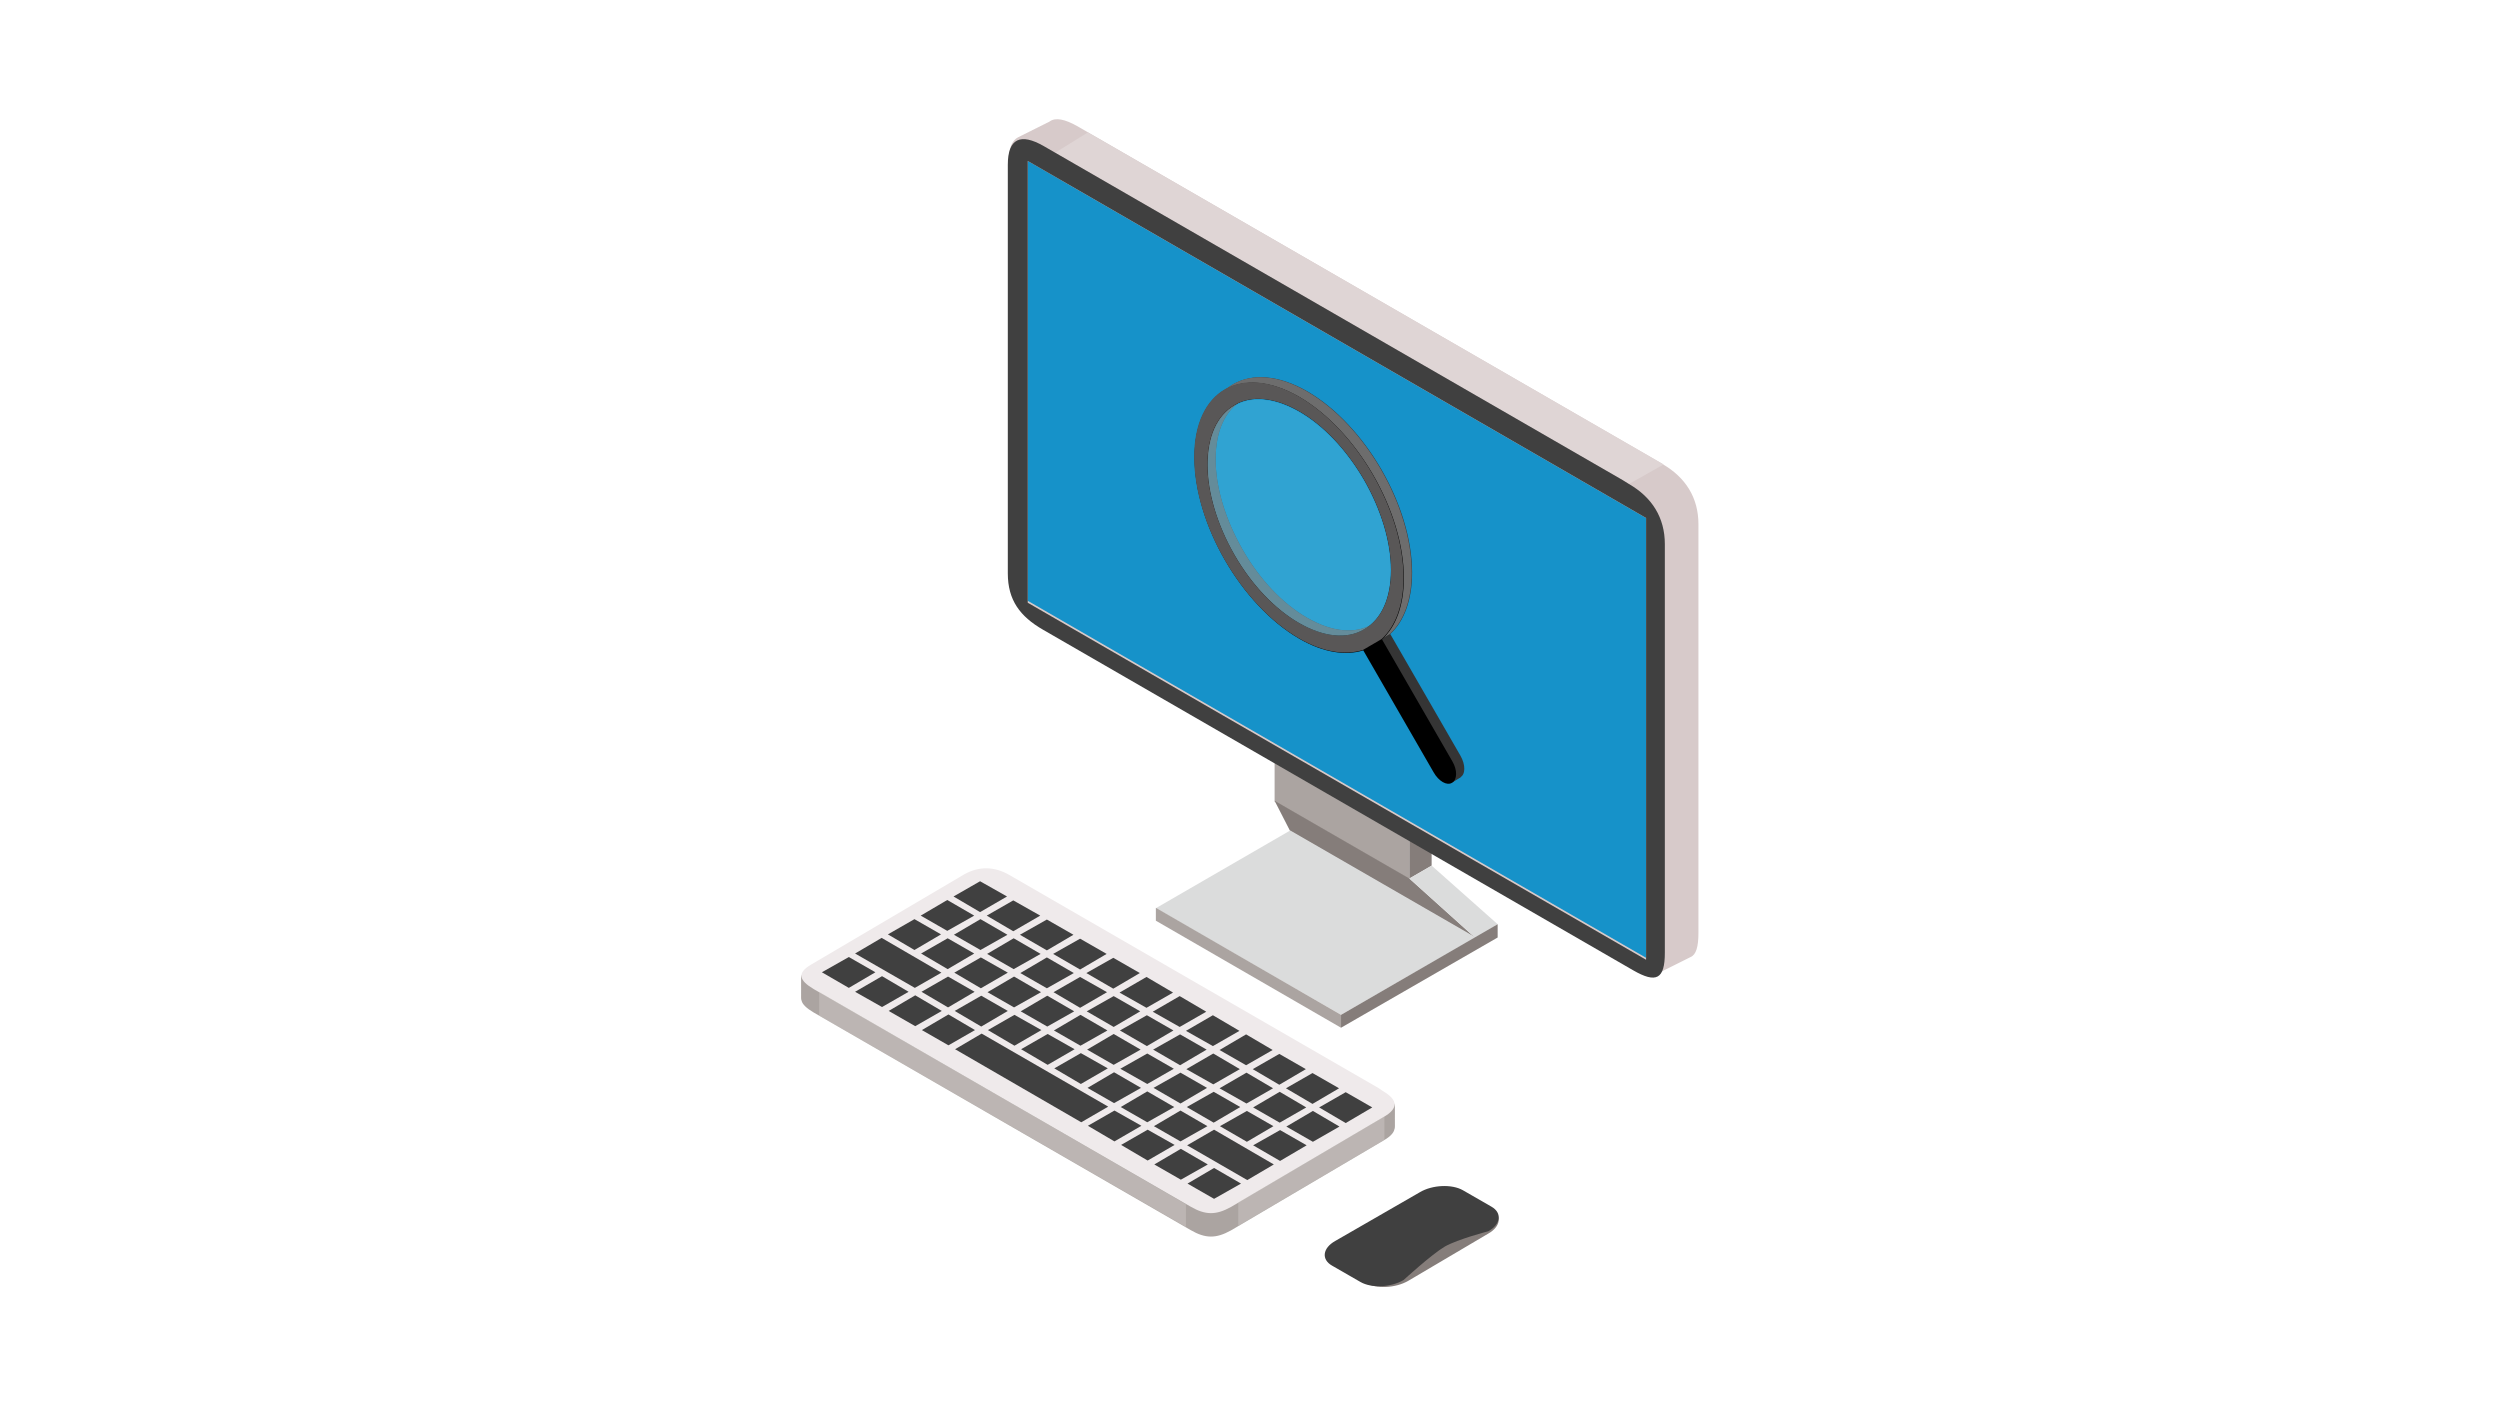 <?xml version="1.0" encoding="utf-8"?>
<!-- Generator: Adobe Illustrator 27.5.0, SVG Export Plug-In . SVG Version: 6.00 Build 0)  -->
<svg version="1.1" id="レイヤー_1" xmlns="http://www.w3.org/2000/svg" xmlns:xlink="http://www.w3.org/1999/xlink" x="0px"
	 y="0px" viewBox="0 0 640 360" style="enable-background:new 0 0 640 360;" xml:space="preserve">
<style type="text/css">
	.st0{fill:#FFFFFF;}
	.st1{fill:#857D7A;}
	.st2{fill:#404040;}
	.st3{fill:#ABA4A1;}
	.st4{fill:#D7CACA;}
	.st5{fill:#1692C9;}
	.st6{fill:#DBDCDC;}
	.st7{fill:#DFD5D5;}
	.st8{fill:#EFEAEB;}
	.st9{opacity:0.4;fill:#D4D0CE;}
	.st10{fill:#353535;}
	.st11{fill:#6D6D6D;}
	.st12{fill:#595757;}
	.st13{opacity:0.4;fill:#59BDE0;}
</style>
<g>
	<rect class="st0" width="640" height="360"/>
	<g>
		<g>
			<path class="st1" d="M349.5,328.4l-7.3-4.2c-2.8-1.6-2.4-4.5,0.8-6.3l20.5-12.1c3.2-1.9,8.2-2.1,11-0.5l7.3,4.2
				c2.8,1.6,2.4,4.5-0.8,6.3l-20.5,12.1C357.2,329.8,352.3,330,349.5,328.4z"/>
			<path class="st2" d="M348.3,328.2L341,324c-2.8-1.6-2.4-4.5,0.8-6.3l21.7-12.5c3.2-1.9,8.2-2.1,11-0.5l7.3,4.2
				c2.8,1.6,2.4,4.5-0.8,6.3c0,0-7.7,2-11.1,3.9c-3.4,2-10.6,8.6-10.6,8.6C356,329.6,351.1,329.8,348.3,328.2z"/>
		</g>
		<g>
			<polygon class="st3" points="360.8,225.1 326.3,205.2 326.3,188.6 360.8,208.5 			"/>
			<polygon class="st1" points="366.5,221.6 360.8,224.9 360.8,208.4 366.5,205 			"/>
			<path class="st4" d="M425.6,118.8l-1.7-1L275.8,32.3c-3.2-1.8-5.6-2.3-7.1-1.2c-0.1,0.1-0.3,0.2-0.4,0.2
				c-0.1,0.1-0.3,0.2-0.4,0.2c-0.1,0.1-0.3,0.2-0.4,0.2c-0.1,0.1-0.3,0.2-0.4,0.2c-0.1,0.1-0.3,0.2-0.4,0.2
				c-0.1,0.1-0.3,0.2-0.4,0.2c-0.1,0.1-0.3,0.2-0.4,0.2c-0.1,0.1-0.3,0.2-0.4,0.2c-0.1,0.1-0.3,0.2-0.4,0.2
				c-0.1,0.1-0.3,0.2-0.4,0.2c-0.1,0.1-0.3,0.2-0.4,0.2c-0.1,0.1-0.3,0.2-0.4,0.2c-0.1,0.1-0.3,0.2-0.4,0.2
				c-0.1,0.1-0.3,0.2-0.4,0.2c-0.1,0.1-0.3,0.2-0.4,0.2c-0.1,0.1-0.3,0.2-0.4,0.2c-0.1,0.1-0.3,0.2-0.4,0.2
				c-0.1,0.1-0.3,0.2-0.4,0.2c-0.1,0.1-0.3,0.2-0.4,0.2c-0.1,0.1-0.3,0.2-0.4,0.2c-1.6,0.8-2.5,2.8-2.5,6.3v104.6
				c0,6.8,3.1,11,9,14.4l151.1,87.2c3.1,1.8,5.2,2.3,6.5,1.4c0.1-0.1,0.3-0.1,0.4-0.2c0.1-0.1,0.3-0.1,0.4-0.2
				c0.1-0.1,0.3-0.1,0.4-0.2c0.1-0.1,0.3-0.1,0.4-0.2c0.1-0.1,0.3-0.1,0.4-0.2c0.1-0.1,0.3-0.1,0.4-0.2c0.1-0.1,0.3-0.1,0.4-0.2
				c0.1-0.1,0.3-0.1,0.4-0.2c0.1-0.1,0.3-0.1,0.4-0.2c0.1-0.1,0.3-0.1,0.4-0.2c0.1-0.1,0.3-0.1,0.4-0.2c0.1-0.1,0.3-0.1,0.4-0.2
				c0.1-0.1,0.3-0.1,0.4-0.2c0.1-0.1,0.3-0.1,0.4-0.2c0.1-0.1,0.3-0.1,0.4-0.2c0.1-0.1,0.3-0.1,0.4-0.2c0.1-0.1,0.3-0.1,0.4-0.2
				c0.1-0.1,0.3-0.1,0.4-0.2c0.1-0.1,0.3-0.1,0.4-0.2c0.1-0.1,0.3-0.1,0.4-0.2c1.4-0.6,2-2.6,2-6.2V134.2
				C434.8,127.4,431.5,122.2,425.6,118.8z M271.7,46.2l149.6,86.4c0,0,0,75.3,0,103c-33-19.1-149.7-86.4-149.7-86.4
				C271.7,149.2,271.7,73.9,271.7,46.2z"/>
			<polygon class="st5" points="421.4,245.2 263.1,153.8 263.1,41.2 421.4,132.6 			"/>
			<polygon class="st1" points="377.8,240.2 330.3,212.8 326.3,205 360.8,224.9 			"/>
			<polygon class="st6" points="383.4,236.6 377.8,240.2 360.8,224.9 366.5,221.6 			"/>
			<polygon class="st6" points="343.3,259.8 295.9,232.5 330.3,212.6 377.8,240 			"/>
			<polygon class="st1" points="383.4,240 343.3,263.1 343.3,259.8 383.4,236.6 			"/>
			<polygon class="st3" points="343.3,263.1 295.9,235.7 295.9,232.4 343.3,259.8 			"/>
			<polygon class="st7" points="417,123.9 425.9,118.9 278.5,33.9 270.1,39.1 			"/>
			<path class="st2" d="M421.4,132.6c0,0,0,113.1,0,113.1c0,0-158.3-91.4-158.3-91.4c0,0,0-113.1,0-113.1L421.4,132.6z M415.4,122.9
				L267.2,37.4c-5.9-3.4-9.2-2-9.2,4.8v104.6c0,6.8,3.1,11,9,14.4l151.1,87.2c5.9,3.4,8.1,2.3,8.1-4.5V139.3c0-6.8-3.3-12-9.2-15.4
				L415.4,122.9z"/>
			<g>
				<g>
					<path class="st3" d="M353,279l-94.6-54.6c-3.8-2.2-7.7-2.3-11.5-0.2l-39.2,23.1c-3.8,2.2-3.1,4.1,0.6,6.3l96.5,55.7
						c3.8,2.2,6.5,2.2,10.3,0.1l39.2-23.1c3.8-2.2,3.5-4.4-0.3-6.6L353,279z"/>
					<path class="st3" d="M353,279.2l-94.6-54.6c-3.8-2.2-7.7-2.3-11.5-0.2l-39.2,23.1c-3.8,2.2-3.1,4.1,0.6,6.3l96.5,55.7
						c3.8,2.2,6.5,2.2,10.3,0.1l39.2-23.1c3.8-2.2,3.5-4.4-0.3-6.6L353,279.2z"/>
					<path class="st3" d="M353,279.5l-94.6-54.6c-3.8-2.2-7.7-2.3-11.5-0.2l-39.2,23.1c-3.8,2.2-3.1,4.1,0.6,6.3l96.5,55.7
						c3.8,2.2,6.5,2.2,10.3,0.1l39.2-23.1c3.8-2.2,3.5-4.4-0.3-6.6L353,279.5z"/>
					<path class="st3" d="M353,279.8l-94.6-54.6c-3.8-2.2-7.7-2.3-11.5-0.2l-39.2,23.1c-3.8,2.2-3.1,4.1,0.6,6.3l96.5,55.7
						c3.8,2.2,6.5,2.2,10.3,0.1l39.2-23.1c3.8-2.2,3.5-4.4-0.3-6.6L353,279.8z"/>
					<path class="st3" d="M353,280l-94.6-54.6c-3.8-2.2-7.7-2.3-11.5-0.2l-39.2,23.1c-3.8,2.2-3.1,4.1,0.6,6.3l96.5,55.7
						c3.8,2.2,6.5,2.2,10.3,0.1l39.2-23.1c3.8-2.2,3.5-4.4-0.3-6.6L353,280z"/>
					<path class="st3" d="M353,280.3l-94.6-54.6c-3.8-2.2-7.7-2.3-11.5-0.2l-39.2,23.1c-3.8,2.2-3.1,4.1,0.6,6.3l96.5,55.7
						c3.8,2.2,6.5,2.2,10.3,0.1l39.2-23.1c3.8-2.2,3.5-4.4-0.3-6.6L353,280.3z"/>
					<path class="st3" d="M353,280.6l-94.6-54.6c-3.8-2.2-7.7-2.3-11.5-0.2l-39.2,23.1c-3.8,2.2-3.1,4.1,0.6,6.3l96.5,55.7
						c3.8,2.2,6.5,2.2,10.3,0.1l39.2-23.1c3.8-2.2,3.5-4.4-0.3-6.6L353,280.6z"/>
					<path class="st3" d="M353,280.8l-94.6-54.6c-3.8-2.2-7.7-2.3-11.5-0.2l-39.2,23.1c-3.8,2.2-3.1,4.1,0.6,6.3l96.5,55.7
						c3.8,2.2,6.5,2.2,10.3,0.1l39.2-23.1c3.8-2.2,3.5-4.4-0.3-6.6L353,280.8z"/>
					<path class="st3" d="M353,281.1l-94.6-54.6c-3.8-2.2-7.7-2.3-11.5-0.2l-39.2,23.1c-3.8,2.2-3.1,4.1,0.6,6.3l96.5,55.7
						c3.8,2.2,6.5,2.2,10.3,0.1l39.2-23.1c3.8-2.2,3.5-4.4-0.3-6.6L353,281.1z"/>
					<path class="st3" d="M353,281.4l-94.6-54.6c-3.8-2.2-7.7-2.3-11.5-0.2l-39.2,23.1c-3.8,2.2-3.1,4.1,0.6,6.3l96.5,55.7
						c3.8,2.2,6.5,2.2,10.3,0.1l39.2-23.1c3.8-2.2,3.5-4.4-0.3-6.6L353,281.4z"/>
					<path class="st3" d="M353,281.6L258.4,227c-3.8-2.2-7.7-2.3-11.5-0.2l-39.2,23.1c-3.8,2.2-3.1,4.1,0.6,6.3l96.5,55.7
						c3.8,2.2,6.5,2.2,10.3,0.1l39.2-23.1c3.8-2.2,3.5-4.4-0.3-6.6L353,281.6z"/>
					<path class="st3" d="M353,281.9l-94.6-54.6c-3.8-2.2-7.7-2.3-11.5-0.2l-39.2,23.1c-3.8,2.2-3.1,4.1,0.6,6.3l96.5,55.7
						c3.8,2.2,6.5,2.2,10.3,0.1l39.2-23.1c3.8-2.2,3.5-4.4-0.3-6.6L353,281.9z"/>
					<path class="st3" d="M353,282.2l-94.6-54.6c-3.8-2.2-7.7-2.3-11.5-0.2l-39.2,23.1c-3.8,2.2-3.1,4.1,0.6,6.3l96.5,55.7
						c3.8,2.2,6.5,2.2,10.3,0.1l39.2-23.1c3.8-2.2,3.5-4.4-0.3-6.6L353,282.2z"/>
					<path class="st3" d="M353,282.5l-94.6-54.6c-3.8-2.2-7.7-2.3-11.5-0.2l-39.2,23.1c-3.8,2.2-3.1,4.1,0.6,6.3l96.5,55.7
						c3.8,2.2,6.5,2.2,10.3,0.1l39.2-23.1c3.8-2.2,3.5-4.4-0.3-6.6L353,282.5z"/>
					<path class="st3" d="M353,282.7l-94.6-54.6c-3.8-2.2-7.7-2.3-11.5-0.2L207.7,251c-3.8,2.2-3.1,4.1,0.6,6.3l96.5,55.7
						c3.8,2.2,6.5,2.2,10.3,0.1l39.2-23.1c3.8-2.2,3.5-4.4-0.3-6.6L353,282.7z"/>
					<path class="st3" d="M353,283l-94.6-54.6c-3.8-2.2-7.7-2.3-11.5-0.2l-39.2,23.1c-3.8,2.2-3.1,4.1,0.6,6.3l96.5,55.7
						c3.8,2.2,6.5,2.2,10.3,0.1l39.2-23.1c3.8-2.2,3.5-4.4-0.3-6.6L353,283z"/>
					<path class="st3" d="M353,283.3l-94.6-54.6c-3.8-2.2-7.7-2.3-11.5-0.2l-39.2,23.1c-3.8,2.2-3.1,4.1,0.6,6.3l96.5,55.7
						c3.8,2.2,6.5,2.2,10.3,0.1l39.2-23.1c3.8-2.2,3.5-4.4-0.3-6.6L353,283.3z"/>
					<path class="st3" d="M353,283.5l-94.6-54.6c-3.8-2.2-7.7-2.3-11.5-0.2l-39.2,23.1c-3.8,2.2-3.1,4.1,0.6,6.3l96.5,55.7
						c3.8,2.2,6.5,2.2,10.3,0.1l39.2-23.1c3.8-2.2,3.5-4.4-0.3-6.6L353,283.5z"/>
					<path class="st3" d="M353,283.8l-94.6-54.6c-3.8-2.2-7.7-2.3-11.5-0.2l-39.2,23.1c-3.8,2.2-3.1,4.1,0.6,6.3l96.5,55.7
						c3.8,2.2,6.5,2.2,10.3,0.1l39.2-23.1c3.8-2.2,3.5-4.4-0.3-6.6L353,283.8z"/>
					<path class="st3" d="M353,284.1l-94.6-54.6c-3.8-2.2-7.7-2.3-11.5-0.2l-39.2,23.1c-3.8,2.2-3.1,4.1,0.6,6.3l96.5,55.7
						c3.8,2.2,6.5,2.2,10.3,0.1l39.2-23.1c3.8-2.2,3.5-4.4-0.3-6.6L353,284.1z"/>
					<path class="st3" d="M353,284.3l-94.6-54.6c-3.8-2.2-7.7-2.3-11.5-0.2l-39.2,23.1c-3.8,2.2-3.1,4.1,0.6,6.3l96.5,55.7
						c3.8,2.2,6.5,2.2,10.3,0.1l39.2-23.1c3.8-2.2,3.5-4.4-0.3-6.6L353,284.3z"/>
					<path class="st3" d="M353,284.6L258.4,230c-3.8-2.2-7.7-2.3-11.5-0.2l-39.2,23.1c-3.8,2.2-3.1,4.1,0.6,6.3l96.5,55.7
						c3.8,2.2,6.5,2.2,10.3,0.1l39.2-23.1c3.8-2.2,3.5-4.4-0.3-6.6L353,284.6z"/>
				</g>
				<path class="st8" d="M353,278.6L258.4,224c-3.8-2.2-7.7-2.3-11.5-0.2l-39.2,23.1c-3.8,2.2-3.1,4.1,0.6,6.3l96.5,55.7
					c3.8,2.2,6.5,2.2,10.3,0.1l39.2-23.1c3.8-2.2,3.5-4.4-0.3-6.6L353,278.6z"/>
				<polygon class="st9" points="209.7,253.9 209.7,260 303.6,314.1 303.6,308.3 				"/>
				<polygon class="st9" points="317,307.8 317,313.8 354.4,291.8 354.4,285.8 				"/>
			</g>
			<g>
				<g>
					<polygon class="st2" points="250.9,233.5 244.1,229.5 250.9,225.6 257.8,229.5 					"/>
					<polygon class="st2" points="259.4,238.4 252.6,234.4 259.4,230.5 266.3,234.4 					"/>
					<polygon class="st2" points="268,243.3 261.1,239.3 268,235.4 274.8,239.3 					"/>
					<polygon class="st2" points="276.5,248.2 269.6,244.2 276.5,240.3 283.3,244.2 					"/>
					<polygon class="st2" points="285,253.1 278.1,249.1 285,245.2 291.8,249.1 					"/>
					<polygon class="st2" points="293.5,258 286.6,254.1 293.5,250.1 300.3,254.1 					"/>
					<polygon class="st2" points="302,262.9 295.1,259 302,255 308.8,259 					"/>
					<polygon class="st2" points="310.5,267.8 303.6,263.9 310.5,259.9 317.3,263.9 					"/>
					<polygon class="st2" points="319,272.7 312.2,268.8 319,264.8 325.8,268.8 					"/>
					<polygon class="st2" points="327.5,277.7 320.7,273.7 327.5,269.8 334.3,273.7 					"/>
					<polygon class="st2" points="336,282.6 329.2,278.6 336,274.7 342.8,278.6 					"/>
					<polygon class="st2" points="344.5,287.5 337.7,283.5 344.5,279.6 351.3,283.5 					"/>
				</g>
				<g>
					<polygon class="st2" points="242.5,238.3 235.7,234.4 242.5,230.4 249.4,234.4 					"/>
					<polygon class="st2" points="251,243.2 244.2,239.3 251,235.3 257.9,239.3 					"/>
					<polygon class="st2" points="259.5,248.1 252.7,244.2 259.5,240.2 266.4,244.2 					"/>
					<polygon class="st2" points="268,253 261.2,249.1 268,245.1 274.9,249.1 					"/>
					<polygon class="st2" points="276.5,258 269.7,254 276.5,250.1 283.4,254 					"/>
					<polygon class="st2" points="285.1,262.9 278.2,258.9 285.1,255 291.9,258.9 					"/>
					<polygon class="st2" points="293.6,267.8 286.7,263.8 293.6,259.9 300.4,263.8 					"/>
					<polygon class="st2" points="302.1,272.7 295.2,268.7 302.1,264.8 308.9,268.7 					"/>
					<polygon class="st2" points="310.6,277.6 303.7,273.7 310.6,269.7 317.4,273.7 					"/>
					<polygon class="st2" points="319.1,282.5 312.2,278.6 319.1,274.6 325.9,278.6 					"/>
					<polygon class="st2" points="327.6,287.4 320.8,283.5 327.6,279.5 334.4,283.5 					"/>
					<polygon class="st2" points="336.1,292.3 329.3,288.4 336.1,284.4 342.9,288.4 					"/>
				</g>
				<g>
					<polygon class="st2" points="234.1,243.2 227.3,239.2 234.1,235.3 240.9,239.2 					"/>
					<polygon class="st2" points="242.6,248.1 235.8,244.1 242.6,240.2 249.4,244.1 					"/>
					<polygon class="st2" points="251.1,253 244.3,249 251.1,245.1 258,249 					"/>
					<polygon class="st2" points="259.6,257.9 252.8,254 259.6,250 266.5,254 					"/>
					<polygon class="st2" points="268.1,262.8 261.3,258.9 268.1,254.9 275,258.9 					"/>
					<polygon class="st2" points="276.6,267.7 269.8,263.8 276.6,259.8 283.5,263.8 					"/>
					<polygon class="st2" points="285.1,272.6 278.3,268.7 285.1,264.7 292,268.7 					"/>
					<polygon class="st2" points="293.7,277.5 286.8,273.6 293.7,269.7 300.5,273.6 					"/>
					<polygon class="st2" points="302.2,282.5 295.3,278.5 302.2,274.6 309,278.5 					"/>
					<polygon class="st2" points="310.7,287.4 303.8,283.4 310.7,279.5 317.5,283.4 					"/>
					<polygon class="st2" points="319.2,292.3 312.3,288.3 319.2,284.4 326,288.3 					"/>
					<polygon class="st2" points="327.7,297.2 320.8,293.2 327.7,289.3 334.5,293.2 					"/>
				</g>
				<polygon class="st2" points="234.2,252.9 218.9,244.1 225.7,240.1 241,249 				"/>
				<polygon class="st2" points="242.7,257.9 235.9,253.9 242.7,250 249.5,253.9 				"/>
				<polygon class="st2" points="251.2,262.8 244.4,258.8 251.2,254.9 258,258.8 				"/>
				<polygon class="st2" points="259.7,267.7 252.9,263.7 259.7,259.8 266.6,263.7 				"/>
				<polygon class="st2" points="268.2,272.6 261.4,268.6 268.2,264.7 275.1,268.6 				"/>
				<polygon class="st2" points="276.7,277.5 269.9,273.5 276.7,269.6 283.6,273.5 				"/>
				<polygon class="st2" points="285.2,282.4 278.4,278.5 285.2,274.5 292.1,278.5 				"/>
				<polygon class="st2" points="293.7,287.3 286.9,283.4 293.7,279.4 300.6,283.4 				"/>
				<polygon class="st2" points="302.2,292.2 295.4,288.3 302.2,284.3 309.1,288.3 				"/>
				<polygon class="st2" points="319.3,302.1 303.9,293.2 310.8,289.2 326.1,298.1 				"/>
				<polygon class="st2" points="217.3,252.9 210.4,248.9 217.3,245 224.1,248.9 				"/>
				<polygon class="st2" points="225.8,257.8 218.9,253.9 225.8,249.9 232.6,253.9 				"/>
				<polygon class="st2" points="234.3,262.7 227.5,258.8 234.3,254.8 241.1,258.8 				"/>
				<polygon class="st2" points="242.8,267.6 236,263.7 242.8,259.7 249.6,263.7 				"/>
				<polygon class="st2" points="276.8,287.3 244.5,268.6 251.3,264.6 283.7,283.3 				"/>
				<polygon class="st2" points="285.3,292.2 278.5,288.2 285.3,284.3 292.2,288.2 				"/>
				<polygon class="st2" points="293.8,297.1 287,293.1 293.8,289.2 300.7,293.1 				"/>
				<polygon class="st2" points="302.3,302 295.5,298.1 302.3,294.1 309.2,298.1 				"/>
				<polygon class="st2" points="310.8,306.9 304,303 310.8,299 317.7,303 				"/>
			</g>
		</g>
	</g>
	<g>
		<g>
			<path class="st10" d="M373.9,193.5l-18-31.2c3.5-3.2,5.6-8.6,5.6-15.7c0-17.1-12-37.8-26.8-46.4c-14.8-8.5-26.8-1.6-26.8,15.5
				s12,37.8,26.8,46.4c6.2,3.6,11.9,4.4,16.4,3l18,31.2c1.3,2.3,3.4,3.5,4.7,2.7l0,0C375.2,198.3,375.2,195.8,373.9,193.5z
				 M318.1,140.7c-4.4-7.7-6.9-15.9-6.9-23.1c0-7.2,2.4-12.6,6.9-15.2c4.4-2.6,10.3-2,16.6,1.6c6.3,3.6,12.1,9.8,16.6,17.5
				s6.9,15.9,6.9,23.1s-2.4,12.6-6.9,15.2c-4.4,2.6-10.3,2-16.6-1.6S322.5,148.4,318.1,140.7z"/>
			<path class="st11" d="M355.8,162.3c3.5-3.2,5.6-8.6,5.6-15.7c0-17.1-12-37.8-26.8-46.4c-14.8-8.5-26.8-1.6-26.8,15.5
				s12,37.8,26.8,46.4c6.2,3.6,11.9,4.4,16.4,3L355.8,162.3z M318.1,140.7c-4.4-7.7-6.9-15.9-6.9-23.1c0-7.2,2.4-12.6,6.9-15.2
				c4.4-2.6,10.3-2,16.6,1.6c6.3,3.6,12.1,9.8,16.6,17.5s6.9,15.9,6.9,23.1s-2.4,12.6-6.9,15.2c-4.4,2.6-10.3,2-16.6-1.6
				S322.5,148.4,318.1,140.7z"/>
		</g>
		<polygon class="st10" points="371.8,200.3 373.9,199 373.6,197 371.6,198 		"/>
		<g>
			<path d="M371.8,194.9l-18-31.2c3.5-3.2,5.6-8.6,5.6-15.7c0-17.1-12-37.8-26.8-46.4c-14.8-8.5-26.8-1.6-26.8,15.5
				s12,37.8,26.8,46.4c6.2,3.6,11.9,4.4,16.4,3l18,31.2c1.3,2.3,3.4,3.5,4.7,2.7v0C373.1,199.6,373.1,197.1,371.8,194.9z M316,142
				c-4.4-7.7-6.9-15.9-6.9-23.1s2.4-12.6,6.9-15.2c4.4-2.6,10.3-2,16.6,1.6s12.1,9.8,16.6,17.5c4.4,7.7,6.9,15.9,6.9,23.1
				s-2.4,12.6-6.9,15.2c-4.4,2.6-10.3,2-16.6-1.6S320.4,149.7,316,142z"/>
			<path class="st12" d="M353.7,163.6c3.5-3.2,5.6-8.6,5.6-15.7c0-17.1-12-37.8-26.8-46.4c-14.8-8.5-26.8-1.6-26.8,15.5
				s12,37.8,26.8,46.4c6.2,3.6,11.9,4.4,16.4,3L353.7,163.6z M316,142c-4.4-7.7-6.9-15.9-6.9-23.1s2.4-12.6,6.9-15.2
				c4.4-2.6,10.3-2,16.6,1.6s12.1,9.8,16.6,17.5c4.4,7.7,6.9,15.9,6.9,23.1s-2.4,12.6-6.9,15.2c-4.4,2.6-10.3,2-16.6-1.6
				S320.4,149.7,316,142z"/>
			<ellipse transform="matrix(0.866 -0.5 0.5 0.866 -21.679 184.062)" class="st13" cx="332.6" cy="132.5" rx="19.1" ry="33.1"/>
		</g>
	</g>
</g>
</svg>
